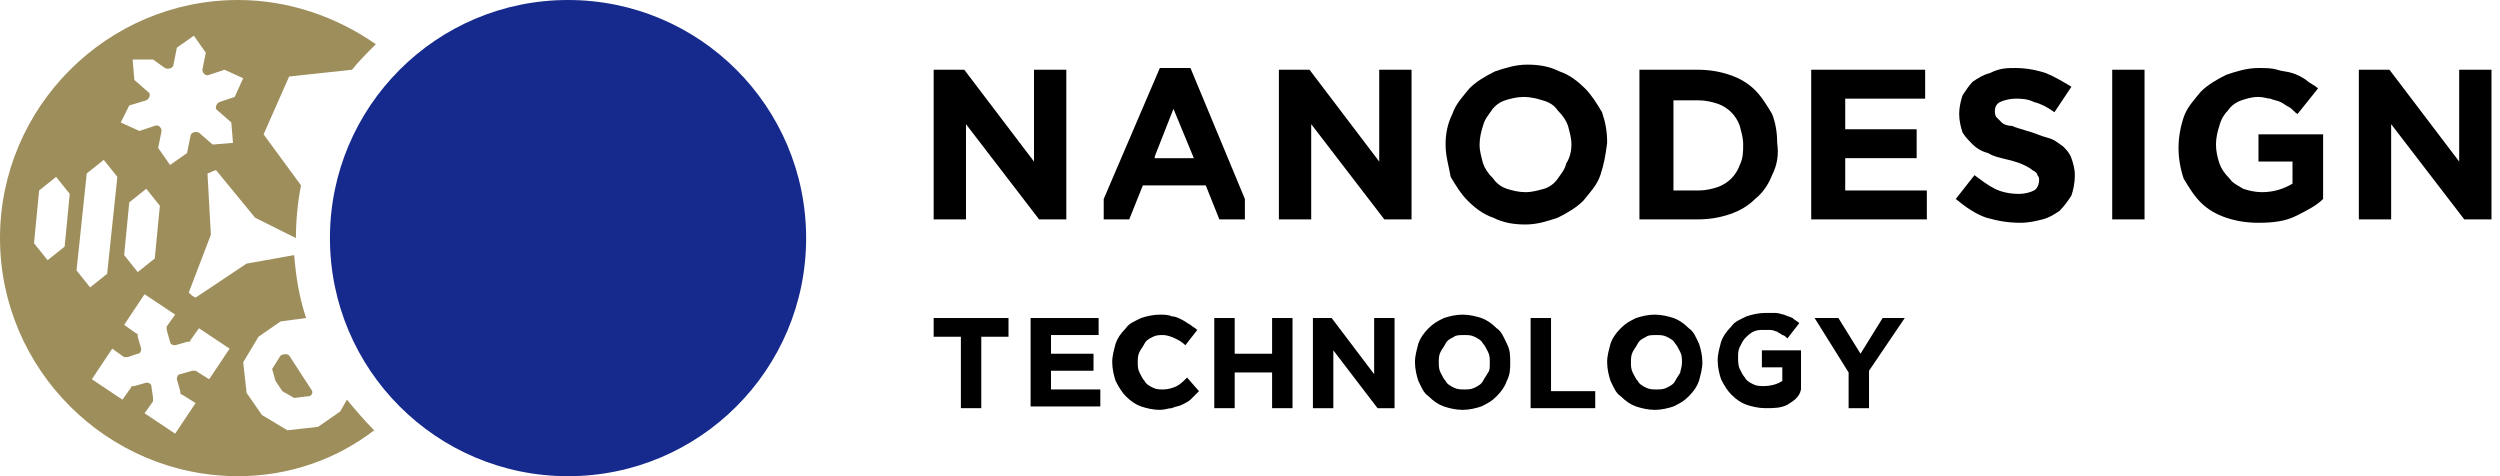 <svg width="168" height="32" viewBox="0 0 168 32" fill="none" xmlns="http://www.w3.org/2000/svg">
<path d="M65.942 22.514V27.429H64.571V22.629H62.742V21.371H67.771V22.629H65.942V22.514Z" fill="black"/>
<path d="M69.256 27.429V21.371H73.827V22.514H70.627V23.771H73.484V24.914H70.627V26.171H73.942V27.314H69.256V27.429Z" fill="black"/>
<path d="M79.999 26.857C79.885 26.971 79.656 27.086 79.428 27.2C79.199 27.314 78.971 27.314 78.742 27.429C78.514 27.429 78.285 27.543 77.942 27.543C77.485 27.543 77.028 27.429 76.685 27.314C76.342 27.2 75.999 26.971 75.656 26.629C75.428 26.4 75.199 26.057 74.971 25.6C74.856 25.257 74.742 24.8 74.742 24.343C74.742 23.886 74.856 23.543 74.971 23.086C75.085 22.743 75.314 22.4 75.656 22.057C75.885 21.714 76.228 21.6 76.685 21.371C77.028 21.257 77.485 21.143 77.942 21.143C78.171 21.143 78.514 21.143 78.742 21.257C78.971 21.257 79.199 21.371 79.428 21.486C79.656 21.6 79.771 21.714 79.999 21.829C80.114 21.943 80.342 22.057 80.457 22.171L79.656 23.2C79.428 22.971 79.199 22.857 78.971 22.743C78.742 22.629 78.399 22.514 78.171 22.514C77.942 22.514 77.714 22.514 77.485 22.629C77.257 22.743 77.028 22.857 76.914 23.086C76.799 23.314 76.685 23.429 76.571 23.657C76.457 23.886 76.457 24.114 76.457 24.343C76.457 24.571 76.457 24.8 76.571 25.029C76.685 25.257 76.799 25.486 76.914 25.6C77.028 25.829 77.257 25.943 77.485 26.057C77.714 26.171 77.942 26.171 78.171 26.171C78.514 26.171 78.856 26.057 79.085 25.943C79.314 25.829 79.542 25.6 79.771 25.371L80.571 26.286C80.228 26.629 80.114 26.743 79.999 26.857Z" fill="black"/>
<path d="M85.485 27.429V25.029H82.971V27.429H81.6V21.371H82.971V23.771H85.485V21.371H86.857V27.429H85.485Z" fill="black"/>
<path d="M92.571 27.429L89.6 23.543V27.429H88.228V21.371H89.486L92.343 25.143V21.371H93.714V27.429H92.571Z" fill="black"/>
<path d="M101.257 25.6C101.143 25.943 100.915 26.286 100.572 26.629C100.229 26.971 100 27.086 99.543 27.314C99.2 27.429 98.743 27.543 98.286 27.543C97.829 27.543 97.372 27.429 97.029 27.314C96.686 27.2 96.343 26.971 96 26.629C95.657 26.4 95.543 26.057 95.314 25.6C95.2 25.257 95.086 24.8 95.086 24.343C95.086 23.886 95.2 23.543 95.314 23.086C95.429 22.743 95.657 22.4 96 22.057C96.343 21.714 96.572 21.6 97.029 21.371C97.372 21.257 97.829 21.143 98.286 21.143C98.743 21.143 99.2 21.257 99.543 21.371C99.886 21.486 100.229 21.714 100.572 22.057C100.915 22.286 101.029 22.629 101.257 23.086C101.486 23.543 101.486 23.886 101.486 24.343C101.486 24.8 101.486 25.143 101.257 25.6ZM100.115 24.343C100.115 24.114 100.115 23.886 100 23.657C99.886 23.429 99.772 23.2 99.657 23.086C99.543 22.857 99.314 22.743 99.086 22.629C98.857 22.514 98.629 22.514 98.4 22.514C98.172 22.514 97.829 22.514 97.715 22.629C97.486 22.743 97.257 22.857 97.143 23.086C97.029 23.314 96.915 23.429 96.8 23.657C96.686 23.886 96.686 24.114 96.686 24.343C96.686 24.571 96.686 24.8 96.8 25.029C96.915 25.257 97.029 25.486 97.143 25.6C97.257 25.829 97.486 25.943 97.715 26.057C97.943 26.171 98.172 26.171 98.4 26.171C98.629 26.171 98.857 26.171 99.086 26.057C99.314 25.943 99.543 25.829 99.657 25.6C99.772 25.371 99.886 25.257 100 25.029C100.115 24.914 100.115 24.686 100.115 24.343Z" fill="black"/>
<path d="M102.857 27.429V21.371H104.229V26.286H107.2V27.429H102.857Z" fill="black"/>
<path d="M114.171 25.6C114.057 25.943 113.829 26.286 113.486 26.629C113.143 26.971 112.914 27.086 112.457 27.314C112.114 27.429 111.657 27.543 111.2 27.543C110.743 27.543 110.286 27.429 109.943 27.314C109.6 27.2 109.257 26.971 108.914 26.629C108.571 26.4 108.457 26.057 108.229 25.6C108.114 25.257 108 24.8 108 24.343C108 23.886 108.114 23.543 108.229 23.086C108.343 22.743 108.571 22.4 108.914 22.057C109.257 21.714 109.486 21.6 109.943 21.371C110.286 21.257 110.743 21.143 111.2 21.143C111.657 21.143 112.114 21.257 112.457 21.371C112.8 21.486 113.143 21.714 113.486 22.057C113.829 22.286 113.943 22.629 114.171 23.086C114.286 23.429 114.4 23.886 114.4 24.343C114.4 24.8 114.286 25.143 114.171 25.6ZM113.029 24.343C113.029 24.114 113.029 23.886 112.914 23.657C112.8 23.429 112.686 23.2 112.571 23.086C112.457 22.857 112.229 22.743 112 22.629C111.771 22.514 111.543 22.514 111.314 22.514C111.086 22.514 110.743 22.514 110.629 22.629C110.4 22.743 110.171 22.857 110.057 23.086C109.943 23.314 109.829 23.429 109.714 23.657C109.6 23.886 109.6 24.114 109.6 24.343C109.6 24.571 109.6 24.8 109.714 25.029C109.829 25.257 109.943 25.486 110.057 25.6C110.171 25.829 110.4 25.943 110.629 26.057C110.857 26.171 111.086 26.171 111.314 26.171C111.543 26.171 111.771 26.171 112 26.057C112.229 25.943 112.457 25.829 112.571 25.6C112.686 25.371 112.8 25.257 112.914 25.029C112.914 24.914 113.029 24.686 113.029 24.343Z" fill="black"/>
<path d="M120.113 27.2C119.656 27.429 119.199 27.429 118.628 27.429C118.171 27.429 117.713 27.314 117.371 27.2C117.028 27.086 116.685 26.857 116.342 26.514C116.113 26.286 115.885 25.943 115.656 25.486C115.542 25.143 115.428 24.686 115.428 24.229C115.428 23.771 115.542 23.429 115.656 22.971C115.771 22.629 115.999 22.286 116.342 21.943C116.571 21.6 116.913 21.486 117.371 21.257C117.713 21.143 118.171 21.029 118.628 21.029C118.856 21.029 119.199 21.029 119.313 21.029C119.542 21.029 119.771 21.143 119.885 21.143C120.113 21.257 120.228 21.257 120.456 21.371C120.571 21.486 120.799 21.6 120.913 21.714L120.113 22.743C119.999 22.629 119.885 22.514 119.771 22.514C119.656 22.4 119.542 22.4 119.428 22.286C119.313 22.286 119.199 22.171 118.971 22.171C118.856 22.171 118.628 22.171 118.513 22.171C118.285 22.171 118.056 22.171 117.828 22.286C117.599 22.4 117.485 22.514 117.256 22.743C117.142 22.857 117.028 23.086 116.913 23.314C116.799 23.543 116.799 23.771 116.799 24C116.799 24.229 116.799 24.571 116.913 24.8C117.028 25.029 117.142 25.257 117.256 25.371C117.371 25.6 117.599 25.714 117.828 25.829C118.056 25.943 118.285 25.943 118.513 25.943C118.971 25.943 119.428 25.829 119.771 25.6V24.686H118.399V23.543H121.028V26.171C120.913 26.743 120.456 26.971 120.113 27.2Z" fill="black"/>
<path d="M125.599 24.914V27.429H124.227V25.029L121.941 21.371H123.541L125.027 23.771L126.513 21.371H127.999L125.599 24.914Z" fill="black"/>
<path d="M69.828 14.743L64.914 8.343V14.743H62.742V4.686H64.799L69.485 10.857V4.686H71.656V14.743H69.828Z" fill="black"/>
<path d="M93.027 14.743L88.113 8.343V14.743H85.941V4.686H87.999L92.684 10.857V4.686H94.856V14.743H93.027Z" fill="black"/>
<path d="M107.543 11.771C107.314 12.457 106.857 12.914 106.4 13.486C105.943 13.943 105.371 14.286 104.685 14.629C104 14.857 103.314 15.086 102.514 15.086C101.714 15.086 101.028 14.971 100.343 14.629C99.657 14.4 99.085 13.943 98.628 13.486C98.171 13.029 97.828 12.457 97.485 11.886C97.371 11.2 97.143 10.514 97.143 9.714C97.143 9.029 97.257 8.343 97.6 7.657C97.828 6.971 98.285 6.514 98.743 5.943C99.2 5.486 99.771 5.143 100.457 4.8C101.143 4.571 101.828 4.343 102.628 4.343C103.428 4.343 104.114 4.457 104.8 4.8C105.485 5.029 106.057 5.486 106.514 5.943C106.971 6.4 107.314 6.971 107.657 7.543C107.885 8.229 108 8.8 108 9.6C107.885 10.514 107.771 11.086 107.543 11.771ZM105.6 9.714C105.6 9.257 105.485 8.914 105.371 8.457C105.257 8.114 105.028 7.771 104.685 7.429C104.457 7.086 104.114 6.857 103.657 6.743C103.314 6.629 102.857 6.514 102.4 6.514C101.943 6.514 101.485 6.629 101.143 6.743C100.8 6.857 100.457 7.086 100.228 7.429C100 7.771 99.771 8 99.657 8.457C99.543 8.8 99.428 9.257 99.428 9.714C99.428 10.171 99.543 10.514 99.657 10.971C99.771 11.314 100 11.657 100.343 12C100.571 12.343 100.914 12.571 101.257 12.686C101.6 12.8 102.057 12.914 102.514 12.914C102.971 12.914 103.314 12.8 103.771 12.686C104.114 12.571 104.457 12.343 104.685 12C104.914 11.657 105.143 11.429 105.257 10.971C105.485 10.629 105.6 10.171 105.6 9.714Z" fill="black"/>
<path d="M119.084 11.771C118.856 12.343 118.513 12.914 117.941 13.371C117.484 13.829 116.913 14.171 116.227 14.4C115.541 14.629 114.856 14.743 114.056 14.743H110.17V4.686H114.056C114.856 4.686 115.541 4.8 116.227 5.029C116.913 5.257 117.484 5.6 117.941 6.057C118.398 6.514 118.741 7.086 119.084 7.657C119.313 8.229 119.427 8.914 119.427 9.6C119.541 10.4 119.427 11.086 119.084 11.771ZM117.141 9.714C117.141 9.257 117.027 8.914 116.913 8.457C116.798 8.114 116.57 7.771 116.341 7.543C116.113 7.314 115.77 7.086 115.427 6.971C115.084 6.857 114.627 6.743 114.17 6.743H112.456V12.8H114.17C114.627 12.8 115.084 12.686 115.427 12.571C115.77 12.457 116.113 12.229 116.341 12C116.57 11.771 116.798 11.429 116.913 11.086C117.141 10.629 117.141 10.171 117.141 9.714Z" fill="black"/>
<path d="M121.713 14.743V4.686H129.37V6.629H123.999V8.686H128.799V10.629H123.999V12.8H129.484V14.743H121.713Z" fill="black"/>
<path d="M139.199 13.143C138.971 13.486 138.742 13.829 138.399 14.171C138.056 14.4 137.713 14.629 137.256 14.743C136.799 14.857 136.342 14.971 135.771 14.971C134.971 14.971 134.285 14.857 133.485 14.629C132.799 14.4 132.113 13.943 131.428 13.371L132.685 11.771C133.142 12.114 133.599 12.457 134.056 12.686C134.513 12.914 135.085 13.029 135.656 13.029C136.113 13.029 136.456 12.914 136.685 12.8C136.913 12.686 137.028 12.343 137.028 12.114C137.028 12 137.028 11.886 136.913 11.771C136.913 11.657 136.799 11.543 136.571 11.429C136.456 11.314 136.228 11.2 135.999 11.086C135.771 10.971 135.428 10.857 134.971 10.743C134.513 10.629 133.942 10.514 133.599 10.286C133.142 10.171 132.799 9.943 132.571 9.714C132.342 9.486 132.113 9.257 131.885 8.914C131.771 8.571 131.656 8.114 131.656 7.657C131.656 7.2 131.771 6.743 131.885 6.4C132.113 6.057 132.342 5.714 132.571 5.486C132.913 5.257 133.256 5.029 133.713 4.914C134.399 4.571 134.856 4.571 135.428 4.571C136.113 4.571 136.799 4.686 137.485 4.914C138.056 5.143 138.628 5.486 139.199 5.829L138.056 7.543C137.599 7.2 137.142 6.971 136.685 6.857C136.228 6.629 135.771 6.629 135.428 6.629C135.085 6.629 134.628 6.743 134.399 6.857C134.171 6.971 134.056 7.2 134.056 7.429C134.056 7.543 134.056 7.771 134.171 7.886C134.285 8 134.399 8.114 134.513 8.229C134.628 8.343 134.856 8.457 135.199 8.457C135.428 8.571 135.885 8.686 136.228 8.8C136.685 8.914 137.142 9.143 137.599 9.257C138.056 9.371 138.285 9.6 138.628 9.829C138.856 10.057 139.085 10.286 139.199 10.629C139.313 10.971 139.428 11.314 139.428 11.771C139.428 12.343 139.313 12.8 139.199 13.143Z" fill="black"/>
<path d="M141.941 14.743V4.686H144.113V14.743H141.941Z" fill="black"/>
<path d="M154.284 14.514C153.598 14.857 152.798 14.971 151.77 14.971C150.97 14.971 150.284 14.857 149.598 14.629C148.913 14.4 148.341 14.057 147.884 13.6C147.427 13.143 147.084 12.571 146.741 12C146.513 11.314 146.398 10.629 146.398 9.943C146.398 9.257 146.513 8.571 146.741 7.886C146.97 7.2 147.427 6.743 147.884 6.171C148.341 5.714 148.913 5.371 149.598 5.029C150.284 4.8 150.97 4.571 151.77 4.571C152.227 4.571 152.684 4.571 153.027 4.686C153.37 4.8 153.713 4.8 154.056 4.914C154.398 5.029 154.627 5.143 154.97 5.371C155.198 5.6 155.541 5.714 155.77 5.943L154.398 7.657C154.17 7.543 154.056 7.314 153.827 7.2C153.598 7.086 153.484 6.971 153.256 6.857C153.027 6.743 152.798 6.743 152.57 6.629C152.341 6.629 152.113 6.514 151.77 6.514C151.313 6.514 150.97 6.629 150.627 6.743C150.284 6.857 149.941 7.086 149.713 7.429C149.484 7.657 149.256 8 149.141 8.457C149.027 8.8 148.913 9.257 148.913 9.714C148.913 10.171 149.027 10.629 149.141 10.971C149.256 11.314 149.484 11.657 149.827 12C150.056 12.343 150.398 12.457 150.741 12.686C151.084 12.8 151.541 12.914 151.998 12.914C152.798 12.914 153.484 12.686 154.056 12.343V10.857H151.77V9.029H156.113V13.371C155.656 13.829 154.97 14.171 154.284 14.514Z" fill="black"/>
<path d="M165.599 14.743L160.685 8.343V14.743H158.514V4.686H160.571L165.257 10.857V4.686H167.428V14.743H165.599Z" fill="black"/>
<path d="M79.999 4.571H77.941L74.17 13.371V14.743H75.884L76.799 12.457H81.027L81.941 14.743H83.656V13.371L79.999 4.571ZM77.599 10.514L78.856 7.314L80.227 10.629H77.599V10.514Z" fill="black"/>
<path d="M18.857 23.886C19.086 23.771 19.314 23.771 19.429 23.886L20.914 26.171C21.029 26.286 21.029 26.514 20.8 26.629H20.686L19.771 26.743L18.971 26.286L18.514 25.6L18.286 24.8L18.857 23.886ZM25.143 28.914C25.143 29.029 25.257 29.029 25.143 28.914C22.629 30.857 19.429 32 16 32C7.2 32 0 24.8 0 16C0 7.2 7.2 0 16 0C19.429 0 22.629 1.143 25.257 2.971L25.143 3.086C24.571 3.657 24.114 4.114 23.657 4.686L19.429 5.143L17.714 9.029L20.229 12.457C20 13.6 19.886 14.857 19.886 16L17.143 14.629L14.514 11.429C14.171 11.543 14.286 11.543 13.943 11.657L14.171 15.771L12.686 19.657C12.914 19.886 12.914 19.886 13.143 20L16.571 17.714L19.771 17.143C19.886 18.629 20.114 20 20.571 21.371L18.857 21.6L17.371 22.629L16.343 24.343L16.571 26.4L17.6 27.886L19.314 28.914L21.371 28.686L22.857 27.657L23.314 26.857C23.886 27.543 24.457 28.229 25.143 28.914ZM8.114 8.229L9.371 8.8L10.4 8.457C10.629 8.343 10.857 8.571 10.857 8.8L10.629 9.943L11.429 11.086L12.571 10.286L12.8 9.143C12.8 8.914 13.143 8.8 13.371 8.914L14.286 9.714L15.657 9.6L15.543 8.229L14.629 7.429C14.4 7.314 14.514 6.971 14.743 6.857L15.771 6.514L16.343 5.257L15.086 4.686L14.057 5.029C13.829 5.143 13.6 4.914 13.6 4.686L13.829 3.543L13.029 2.4L11.886 3.2L11.657 4.343C11.657 4.571 11.314 4.686 11.086 4.571L10.286 4H8.914L9.029 5.371L9.943 6.171C10.171 6.286 10.057 6.629 9.829 6.743L8.686 7.086L8.114 8.229ZM9.829 12.686L8.686 13.6L8.343 17.143L9.257 18.286L10.4 17.371L10.743 13.829L9.829 12.686ZM4.686 13.029L3.771 11.886L2.629 12.8L2.286 16.343L3.2 17.486L4.343 16.571L4.686 13.029ZM6.057 19.314L7.2 18.4L7.886 11.886L6.971 10.743L5.829 11.657L5.143 18.171L6.057 19.314ZM15.429 23.429L13.371 22.057L12.8 22.857C12.8 22.971 12.686 22.971 12.571 22.971L11.771 23.2C11.543 23.2 11.429 23.086 11.429 22.971L11.2 22.171C11.2 22.057 11.2 22.057 11.2 21.943L11.771 21.143L9.714 19.771L8.343 21.829L9.143 22.4C9.257 22.4 9.257 22.514 9.257 22.629L9.486 23.429C9.486 23.657 9.371 23.771 9.257 23.771L8.571 24C8.457 24 8.457 24 8.343 24L7.543 23.429L6.171 25.486L8.229 26.857L8.8 26.057C8.8 25.943 8.914 25.943 9.029 25.943L9.829 25.714C10.057 25.714 10.171 25.829 10.171 25.943L10.286 26.743C10.286 26.857 10.286 26.857 10.286 26.971L9.714 27.771L11.771 29.143L13.143 27.086L12.229 26.514C12.114 26.514 12.114 26.4 12.114 26.286L11.886 25.486C11.886 25.257 12 25.143 12.114 25.143L12.914 24.914C13.029 24.914 13.029 24.914 13.143 24.914L14.057 25.486L15.429 23.429Z" fill="#9E8E5B"/>
<path d="M38.172 32C47.008 32 54.172 24.837 54.172 16C54.172 7.163 47.008 0 38.172 0C29.335 0 22.172 7.163 22.172 16C22.172 24.837 29.335 32 38.172 32Z" fill="#152A8C"/>
</svg>
